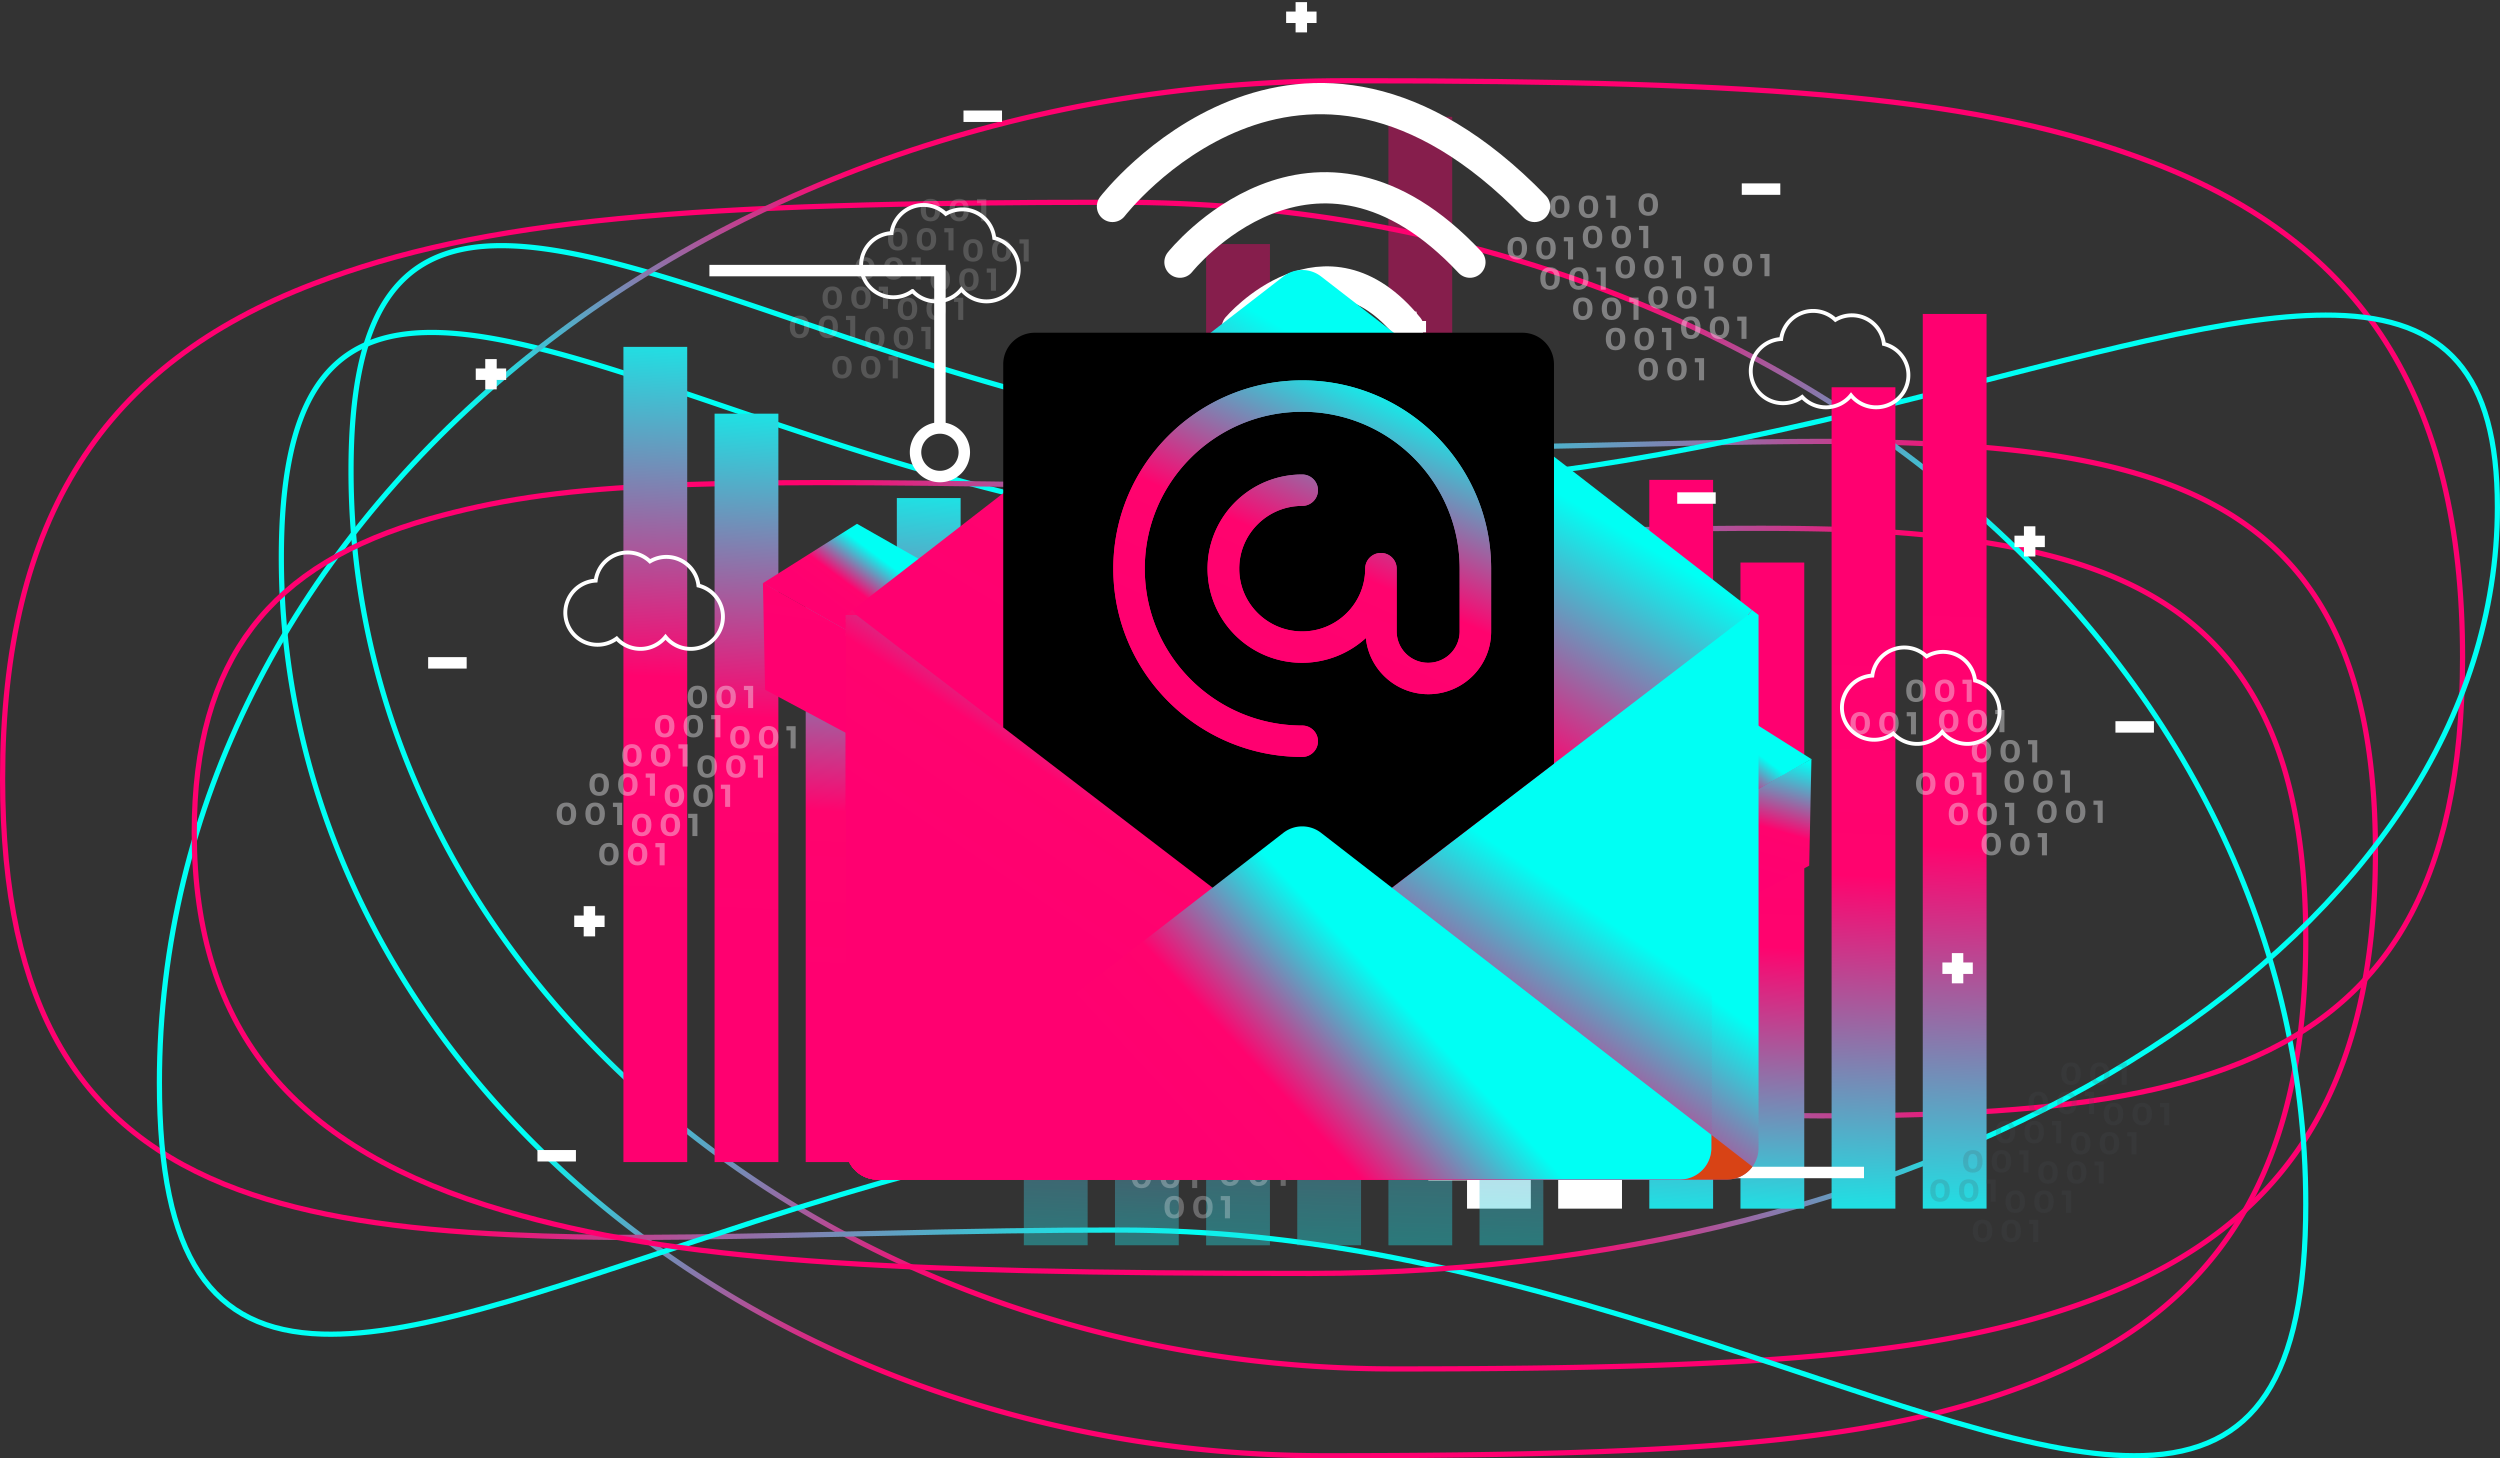 <svg xmlns="http://www.w3.org/2000/svg" width="240" height="140" viewBox="0 0 240 140">
    <rect x="0" y="0" width="240" height="140" fill="#333333" stroke="none"/>
    <defs>
        <linearGradient id="a" x1="25.931%" x2="60.373%" y1="56.566%" y2="32.762%">
            <stop offset="0%" stop-color="#FF0070"/>
            <stop offset="39.935%" stop-color="#FF036E"/>
            <stop offset="100%" stop-color="#00FFF4"/>
        </linearGradient>
        <linearGradient id="b" x1="25.931%" x2="60.373%" y1="56.314%" y2="33.421%">
            <stop offset="0%" stop-color="#FF0070"/>
            <stop offset="39.935%" stop-color="#FF036E"/>
            <stop offset="100%" stop-color="#00FFF4"/>
        </linearGradient>
        <linearGradient id="c" x1="25.931%" x2="60.373%" y1="53.7%" y2="40.285%">
            <stop offset="0%" stop-color="#FF0070"/>
            <stop offset="39.935%" stop-color="#FF036E"/>
            <stop offset="100%" stop-color="#00FFF4"/>
        </linearGradient>
        <linearGradient id="d" x1="49.853%" x2="50.064%" y1="71.238%" y2="-5.76%">
            <stop offset="0%" stop-color="#FF0070"/>
            <stop offset="39.935%" stop-color="#FF036E"/>
            <stop offset="100%" stop-color="#00FFF4"/>
        </linearGradient>
        <linearGradient id="e" x1="49.825%" x2="50.075%" y1="71.238%" y2="-5.76%">
            <stop offset="0%" stop-color="#FF0070"/>
            <stop offset="39.935%" stop-color="#FF036E"/>
            <stop offset="100%" stop-color="#00FFF4"/>
        </linearGradient>
        <linearGradient id="f" x1="49.717%" x2="50.122%" y1="71.238%" y2="-5.76%">
            <stop offset="0%" stop-color="#FF0070"/>
            <stop offset="39.935%" stop-color="#FF036E"/>
            <stop offset="100%" stop-color="#00FFF4"/>
        </linearGradient>
        <linearGradient id="g" x1="49.778%" x2="50.096%" y1="71.238%" y2="-5.76%">
            <stop offset="0%" stop-color="#FF0070"/>
            <stop offset="39.935%" stop-color="#FF036E"/>
            <stop offset="100%" stop-color="#00FFF4"/>
        </linearGradient>
        <linearGradient id="h" x1="49.878%" x2="50.053%" y1="71.238%" y2="-5.76%">
            <stop offset="0%" stop-color="#FF0070"/>
            <stop offset="39.935%" stop-color="#FF036E"/>
            <stop offset="100%" stop-color="#00FFF4"/>
        </linearGradient>
        <linearGradient id="i" x1="49.855%" x2="50.063%" y1="71.238%" y2="-5.76%">
            <stop offset="0%" stop-color="#FF0070"/>
            <stop offset="39.935%" stop-color="#FF036E"/>
            <stop offset="100%" stop-color="#00FFF4"/>
        </linearGradient>
        <linearGradient id="j" x1="49.765%" x2="50.101%" y1="71.238%" y2="-5.76%">
            <stop offset="0%" stop-color="#FF0070"/>
            <stop offset="39.935%" stop-color="#FF036E"/>
            <stop offset="100%" stop-color="#00FFF4"/>
        </linearGradient>
        <linearGradient id="k" x1="49.816%" x2="50.079%" y1="71.238%" y2="-5.76%">
            <stop offset="0%" stop-color="#FF0070"/>
            <stop offset="39.935%" stop-color="#FF036E"/>
            <stop offset="100%" stop-color="#00FFF4"/>
        </linearGradient>
        <linearGradient id="l" x1="49.876%" x2="50.053%" y1="71.238%" y2="-5.76%">
            <stop offset="0%" stop-color="#FF0070"/>
            <stop offset="39.935%" stop-color="#FF036E"/>
            <stop offset="100%" stop-color="#00FFF4"/>
        </linearGradient>
        <linearGradient id="m" x1="49.923%" x2="50.033%" y1="71.238%" y2="-5.76%">
            <stop offset="0%" stop-color="#FF0070"/>
            <stop offset="39.935%" stop-color="#FF036E"/>
            <stop offset="100%" stop-color="#00FFF4"/>
        </linearGradient>
        <linearGradient id="n" x1="49.876%" x2="50.054%" y1="71.238%" y2="-5.76%">
            <stop offset="0%" stop-color="#FF0070"/>
            <stop offset="39.935%" stop-color="#FF036E"/>
            <stop offset="100%" stop-color="#00FFF4"/>
        </linearGradient>
        <linearGradient id="o" x1="49.902%" x2="50.042%" y1="71.238%" y2="-5.76%">
            <stop offset="0%" stop-color="#FF0070"/>
            <stop offset="39.935%" stop-color="#FF036E"/>
            <stop offset="100%" stop-color="#00FFF4"/>
        </linearGradient>
        <linearGradient id="p" x1="49.8%" x2="50.086%" y1="71.238%" y2="-5.76%">
            <stop offset="0%" stop-color="#FF0070"/>
            <stop offset="39.935%" stop-color="#FF036E"/>
            <stop offset="100%" stop-color="#00FFF4"/>
        </linearGradient>
        <linearGradient id="q" x1="49.86%" x2="50.06%" y1="71.238%" y2="-5.76%">
            <stop offset="0%" stop-color="#FF0070"/>
            <stop offset="39.935%" stop-color="#FF036E"/>
            <stop offset="100%" stop-color="#00FFF4"/>
        </linearGradient>
        <linearGradient id="r" x1="25.931%" x2="60.373%" y1="57.656%" y2="29.9%">
            <stop offset="0%" stop-color="#FF0070"/>
            <stop offset="39.935%" stop-color="#FF036E"/>
            <stop offset="100%" stop-color="#00FFF4"/>
        </linearGradient>
        <linearGradient id="s" x1="41.661%" x2="53.594%" y1="71.238%" y2="-5.76%">
            <stop offset="0%" stop-color="#FF0070"/>
            <stop offset="39.935%" stop-color="#FF036E"/>
            <stop offset="100%" stop-color="#00FFF4"/>
        </linearGradient>
        <linearGradient id="t" x1="39.674%" x2="54.451%" y1="71.238%" y2="-5.76%">
            <stop offset="0%" stop-color="#FF0070"/>
            <stop offset="39.935%" stop-color="#FF036E"/>
            <stop offset="100%" stop-color="#00FFF4"/>
        </linearGradient>
        <linearGradient id="u" x1="25.931%" x2="60.373%" y1="57.659%" y2="29.892%">
            <stop offset="0%" stop-color="#FF0070"/>
            <stop offset="39.935%" stop-color="#FF036E"/>
            <stop offset="100%" stop-color="#00FFF4"/>
        </linearGradient>
        <linearGradient id="v" x1="41.668%" x2="53.591%" y1="71.238%" y2="-5.76%">
            <stop offset="0%" stop-color="#FF0070"/>
            <stop offset="39.935%" stop-color="#FF036E"/>
            <stop offset="100%" stop-color="#00FFF4"/>
        </linearGradient>
        <linearGradient id="w" x1="39.679%" x2="54.448%" y1="71.238%" y2="-5.76%">
            <stop offset="0%" stop-color="#FF0070"/>
            <stop offset="39.935%" stop-color="#FF036E"/>
            <stop offset="100%" stop-color="#00FFF4"/>
        </linearGradient>
        <linearGradient id="x" x1="39.687%" x2="54.445%" y1="71.238%" y2="-5.76%">
            <stop offset="0%" stop-color="#FF0070"/>
            <stop offset="39.935%" stop-color="#FF036E"/>
            <stop offset="100%" stop-color="#00FFF4"/>
        </linearGradient>
        <linearGradient id="y" x1="25.931%" x2="60.373%" y1="58.27%" y2="28.286%">
            <stop offset="0%" stop-color="#FF0070"/>
            <stop offset="39.935%" stop-color="#FF036E"/>
            <stop offset="100%" stop-color="#00FFF4"/>
        </linearGradient>
        <linearGradient id="z" x1="25.931%" x2="60.373%" y1="59.198%" y2="25.852%">
            <stop offset="0%" stop-color="#FF0070"/>
            <stop offset="39.935%" stop-color="#FF036E"/>
            <stop offset="100%" stop-color="#00FFF4"/>
        </linearGradient>
        <linearGradient id="A" x1="25.931%" x2="60.373%" y1="61.936%" y2="18.663%">
            <stop offset="0%" stop-color="#FF0070"/>
            <stop offset="39.935%" stop-color="#FF036E"/>
            <stop offset="100%" stop-color="#00FFF4"/>
        </linearGradient>
        <linearGradient id="B" x1="25.931%" x2="60.373%" y1="53.587%" y2="40.583%">
            <stop offset="0%" stop-color="#FF0070"/>
            <stop offset="39.935%" stop-color="#FF036E"/>
            <stop offset="100%" stop-color="#00FFF4"/>
        </linearGradient>
        <linearGradient id="C" x1="25.931%" x2="60.373%" y1="71.09%" y2="-5.373%">
            <stop offset="0%" stop-color="#FF0070"/>
            <stop offset="39.935%" stop-color="#FF036E"/>
            <stop offset="100%" stop-color="#00FFF4"/>
        </linearGradient>
    </defs>
    <g fill="none" fill-rule="evenodd">
        <path stroke="url(#a)" stroke-width=".5" d="M121.15 139.75c55.348 0 100.203-38.605 100.203-86.207 0-15.043-4.366-21.327-13.705-21.616-4.044-.124-9.026.823-15.88 2.868-2.72.812-5.61 1.751-9.788 3.163-1.122.379-5.088 1.727-5.298 1.798a718.734 718.734 0 0 1-5.547 1.861c-19.821 6.547-34.426 9.725-49.986 9.725-6.24 0-11.592-.087-21.313-.31-22.776-.525-30.704-.466-39.981.75-11.932 1.562-20.07 5.1-25.372 11.528-4.986 6.046-7.473 14.747-7.473 26.82 0 22.558 8.602 35.732 26.23 42.608 14.319 5.584 31.618 7.012 67.91 7.012z" transform="matrix(-1 0 0 1 248.362 0)"/>
        <path stroke="url(#a)" stroke-width=".5" d="M127.84 131.417c55.348 0 100.203-38.606 100.203-86.207 0-15.043-4.366-21.328-13.705-21.616-4.044-.125-9.026.823-15.88 2.868-2.72.811-5.61 1.75-9.788 3.162l-5.298 1.799a718.735 718.735 0 0 1-5.547 1.86c-19.821 6.548-34.426 9.726-49.986 9.726-6.24 0-11.592-.088-21.313-.311-16.726-.385-22.522-.435-29.913-.095-9.647.444-17.033 1.63-22.99 3.862C40.138 51.52 33.7 62.252 33.7 81.795c0 22.56 8.603 35.733 26.232 42.61 14.318 5.584 31.617 7.012 67.908 7.012z" transform="matrix(-1 0 0 1 261.742 0)"/>
        <path stroke="url(#b)" stroke-width=".5" d="M107.353 139.75c62.969 0 114-43.073 114-96.183 0-16.792-4.976-23.816-15.62-24.138-4.604-.14-10.275.918-18.074 3.2-3.094.905-6.381 1.953-11.133 3.528-1.277.423-5.787 1.926-6.026 2.006-2.469.821-4.4 1.457-6.308 2.075-22.54 7.302-39.147 10.846-56.839 10.846-7.098 0-13.184-.098-24.24-.347-19.024-.43-25.616-.486-34.024-.106-10.975.495-19.379 1.818-26.158 4.31C7.578 50.585.25 62.565.25 84.375c0 25.172 9.791 39.876 29.854 47.55 16.29 6.232 35.968 7.825 77.25 7.825z" transform="matrix(1 0 0 -1 0 159.167)"/>
        <path stroke="url(#b)" stroke-width=".5" d="M122.405 128.083c62.97 0 114-43.073 114-96.183 0-16.791-4.976-23.816-15.62-24.138-4.604-.14-10.274.918-18.074 3.2-3.094.905-6.381 1.953-11.133 3.528-1.276.423-5.786 1.927-6.026 2.006-2.469.821-4.399 1.457-6.308 2.075-22.54 7.302-39.147 10.846-56.839 10.846-7.097 0-13.184-.098-24.24-.347-19.023-.43-25.616-.485-34.024-.106-10.975.495-19.378 1.819-26.157 4.31C22.63 38.919 15.302 50.9 15.302 72.709c0 25.173 9.791 39.877 29.854 47.551 16.291 6.232 35.969 7.824 77.25 7.824z" transform="rotate(180 125.854 67.917)"/>
        <path stroke="url(#c)" stroke-width=".5" d="M125.75 122.25c62.978 0 114-32.968 114-73.571 0-12.815-4.958-18.173-15.619-18.42-4.61-.107-10.286.703-18.09 2.452-3.095.693-6.383 1.495-11.135 2.7l-6.026 1.536c-2.469.629-4.399 1.116-6.308 1.589-22.535 5.588-39.137 8.3-56.822 8.3-7.097 0-13.183-.074-24.238-.265-36.007-.622-48.02-.207-60.202 3.22-15.352 4.32-22.663 13.47-22.663 30.127 0 19.229 9.774 30.466 29.835 36.34 16.299 4.772 35.98 5.992 77.268 5.992z"/>
        <g fill-rule="nonzero">
            <path fill="url(#d)" d="M.084.09h6.124v78.259H.084z" transform="translate(59.764 33.21)"/>
            <path fill="url(#e)" d="M8.836 6.502h6.124v71.847H8.836z" transform="translate(59.764 33.21)"/>
            <path fill="url(#f)" d="M17.584 21.835h6.124v56.513h-6.124z" transform="translate(59.764 33.21)"/>
            <path fill="url(#g)" d="M26.332 14.603h6.124v63.746h-6.124z" transform="translate(59.764 33.21)"/>
            <path fill="#FFF" d="M94.848 67.05h6.124v44.51h-6.124z"/>
        </g>
        <g fill-rule="nonzero">
            <path fill="url(#h)" d="M43.842.102h6.124V85.99h-6.124z" transform="rotate(-180 117.276 58.065)"/>
            <path fill="url(#i)" d="M35.09 7.139h6.124v78.849H35.09z" transform="rotate(-180 108.524 61.583)"/>
            <path fill="url(#j)" d="M26.343 23.964h6.124V85.99h-6.124z" transform="rotate(-180 99.776 69.997)"/>
            <path fill="url(#k)" d="M17.591 16.028h6.124v69.964h-6.124z" transform="rotate(-180 91.024 66.03)"/>
            <path fill="#FFF" d="M155.71 116.03h-6.124V67.179h6.124zM146.959 116.03h-6.124V57.654h6.124z"/>
        </g>
        <g fill-rule="nonzero" opacity=".41">
            <path fill="url(#l)" d="M43.803 23.099h6.124v85.277h-6.124z" transform="rotate(-180 95.981 71.323)"/>
            <path fill="url(#m)" d="M35.055.046h6.124v108.331h-6.124z" transform="rotate(-180 87.234 59.797)"/>
            <path fill="url(#n)" d="M26.303 23.162h6.124v85.214h-6.124z" transform="rotate(-180 78.482 71.354)"/>
            <path fill="url(#o)" d="M17.555 12.258h6.124v96.12h-6.124z" transform="rotate(-180 69.734 65.904)"/>
            <path fill="url(#p)" d="M8.803 41.262h6.124v67.115H8.803z" transform="rotate(-180 60.982 80.405)"/>
            <path fill="url(#q)" d="M.055 28.178h6.124v80.201H.055z" transform="rotate(-180 52.234 73.863)"/>
        </g>
        <g fill-rule="nonzero">
            <path fill="url(#r)" d="M35.011.016l9.943 5.651-8.88 5.743-10.098-5.695z" style="mix-blend-mode:normal" transform="translate(73.148 35.345)"/>
            <path fill="url(#s)" d="M36.074 11.41l-.223 9.721 9.103-5.302V5.667" style="mix-blend-mode:normal" transform="translate(73.148 35.345)"/>
            <path fill="url(#t)" d="M35.851 21.131l.223-9.721-10.098-5.695.215 10.252 9.66 5.164M9.966 36.032l.222-9.721L.091 20.616.3 30.868l9.665 5.164" style="mix-blend-mode:normal" transform="translate(73.148 35.345)"/>
        </g>
        <g fill-rule="nonzero">
            <path fill="url(#u)" d="M9.125.035l9.939 5.651-8.876 5.742L.091 5.734z" style="mix-blend-mode:normal" transform="translate(73.148 50.251)"/>
            <path fill="url(#v)" d="M19.064 5.686v10.161L9.966 21.15l.222-9.722" style="mix-blend-mode:normal" transform="translate(73.148 50.251)"/>
        </g>
        <path fill="url(#t)" fill-rule="nonzero" d="M33.69 50.692l.218-9.722-10.098-5.695.215 10.253 9.664 5.164" style="mix-blend-mode:normal" transform="translate(73.148 35.345)"/>
        <g fill-rule="nonzero">
            <path fill="url(#r)" d="M9.053.03l9.94 5.652-8.88 5.742L.015 5.726z" style="mix-blend-mode:normal" transform="translate(96.944 64.915)"/>
            <path fill="url(#v)" d="M18.992 5.682v10.161l-9.098 5.303.219-9.722" style="mix-blend-mode:normal" transform="translate(96.944 64.915)"/>
        </g>
        <path stroke="#F3F3F5" stroke-linecap="round" stroke-linejoin="round" stroke-width="2.097" d="M87.9 64.216l10.623 5.861M104.062 48.744L90.6 55.985"/>
        <g stroke="#FFF" stroke-linecap="round" stroke-width="3">
            <path d="M106.797 19.818s17.915-23.291 40.52 0M113.276 25.168s12.781-16.066 27.837 0M118.787 31.442s8.405-9.84 16.4 0"/>
        </g>
        <path stroke="#FFF" stroke-width=".373" d="M69.297 58.406a3.09 3.09 0 0 0-2.246-2.191 3.093 3.093 0 0 0-4.655-2.319 3.09 3.09 0 0 0-2.138-.856 3.09 3.09 0 0 0-3.07 2.7 3.087 3.087 0 0 0-2.919 3.075 3.089 3.089 0 0 0 3.098 3.083c.69 0 1.322-.226 1.836-.603a3.095 3.095 0 0 0 4.687-.155 3.104 3.104 0 0 0 3.22 1.047 3.083 3.083 0 0 0 2.187-3.78zM183.1 35.214a3.09 3.09 0 0 0-2.245-2.191 3.093 3.093 0 0 0-4.655-2.319 3.09 3.09 0 0 0-2.138-.856 3.09 3.09 0 0 0-3.07 2.7 3.087 3.087 0 0 0-2.919 3.075 3.089 3.089 0 0 0 3.098 3.083c.69 0 1.322-.226 1.836-.602a3.096 3.096 0 0 0 4.69-.155 3.104 3.104 0 0 0 3.222 1.046 3.084 3.084 0 0 0 2.182-3.78zM97.695 25.045a3.09 3.09 0 0 0-2.246-2.191 3.093 3.093 0 0 0-4.654-2.319 3.09 3.09 0 0 0-2.139-.856 3.09 3.09 0 0 0-3.07 2.7 3.087 3.087 0 0 0-2.918 3.074 3.089 3.089 0 0 0 3.098 3.084c.688 0 1.322-.226 1.835-.603a3.096 3.096 0 0 0 4.69-.154 3.104 3.104 0 0 0 3.222 1.046 3.084 3.084 0 0 0 2.182-3.78zM191.853 67.525a3.09 3.09 0 0 0-2.246-2.191 3.093 3.093 0 0 0-4.655-2.319 3.09 3.09 0 0 0-2.138-.856 3.09 3.09 0 0 0-3.07 2.7 3.087 3.087 0 0 0-2.918 3.075 3.089 3.089 0 0 0 3.097 3.083c.69 0 1.322-.226 1.836-.603a3.096 3.096 0 0 0 4.69-.154 3.104 3.104 0 0 0 3.222 1.046 3.087 3.087 0 0 0 2.182-3.78z"/>
        <g stroke="#FFF" stroke-width="1.099">
            <path d="M47.134 34.473v2.905M48.591 35.924h-2.919"/>
        </g>
        <g stroke="#FFF" stroke-width="1.099">
            <path d="M135.442 29.916v2.905M136.9 31.366h-2.919"/>
        </g>
        <g stroke="#FFF" stroke-width="1.099">
            <path d="M124.926.205V3.11M126.388 1.659h-2.919"/>
        </g>
        <g stroke="#FFF" stroke-width="1.099">
            <path d="M56.583 86.992v2.901M58.04 88.442h-2.915"/>
        </g>
        <g stroke="#FFF" stroke-width="1.099">
            <path d="M194.847 50.524v2.9M196.304 51.974h-2.915"/>
        </g>
        <g stroke="#FFF" stroke-width="1.099">
            <path d="M119.4 90.044v2.905M120.857 91.498h-2.918"/>
        </g>
        <g stroke="#FFF" stroke-width="1.099">
            <path d="M187.927 91.498V94.4M189.388 92.948h-2.918"/>
        </g>
        <g fill="#F3F3F5" fill-rule="nonzero" opacity=".18">
            <path d="M77.69 31.378c0 .698-.334 1.086-.935 1.086-.606 0-.936-.388-.936-1.086 0-.693.33-1.078.936-1.078.601 0 .935.385.935 1.078zm-1.377 0c0 .504.14.718.442.718.298 0 .438-.214.438-.718 0-.5-.14-.71-.438-.71-.303 0-.442.21-.442.71zM80.442 31.378c0 .698-.335 1.086-.936 1.086-.605 0-.936-.388-.936-1.086 0-.693.33-1.078.936-1.078.601 0 .936.385.936 1.078zm-1.374 0c0 .504.14.718.442.718.299 0 .438-.214.438-.718 0-.5-.14-.71-.438-.71-.306 0-.442.21-.442.71zM81.62 32.452v-1.728h-.406v-.404h.888v2.136h-.482zM80.832 28.576c0 .698-.334 1.086-.936 1.086-.605 0-.935-.388-.935-1.086 0-.693.33-1.078.935-1.078.602-.004.936.38.936 1.078zm-1.374 0c0 .504.14.718.442.718.299 0 .438-.214.438-.718 0-.499-.139-.71-.438-.71-.306-.003-.442.207-.442.71zM83.588 28.576c0 .698-.335 1.086-.936 1.086-.605 0-.936-.388-.936-1.086 0-.693.33-1.078.936-1.078.601-.004.936.38.936 1.078zm-1.378 0c0 .504.14.718.442.718.298 0 .438-.214.438-.718 0-.499-.14-.71-.438-.71-.303-.003-.442.207-.442.71zM84.766 29.646v-1.728h-.406v-.404h.888v2.136h-.482zM83.978 25.77c0 .698-.335 1.086-.936 1.086-.605 0-.936-.388-.936-1.086 0-.693.33-1.077.936-1.077.601 0 .936.384.936 1.077zm-1.378 0c0 .504.14.718.442.718.299 0 .438-.214.438-.718 0-.499-.14-.709-.438-.709-.303 0-.442.21-.442.71zM86.73 25.77c0 .698-.335 1.086-.937 1.086-.605 0-.935-.388-.935-1.086 0-.693.33-1.077.935-1.077.602 0 .936.384.936 1.077zm-1.375 0c0 .504.14.718.442.718.299 0 .438-.214.438-.718 0-.499-.139-.709-.438-.709-.306 0-.442.21-.442.71zM87.908 26.84v-1.727h-.402v-.405h.888v2.136h-.486zM87.12 22.965c0 .697-.335 1.085-.936 1.085-.606 0-.936-.388-.936-1.085 0-.694.33-1.078.936-1.078.6 0 .935.384.935 1.078zm-1.374 0c0 .503.139.717.442.717.298 0 .438-.214.438-.717 0-.5-.14-.71-.438-.71-.307 0-.442.21-.442.71zM89.875 22.965c0 .697-.335 1.085-.936 1.085-.605 0-.936-.388-.936-1.085 0-.694.33-1.078.936-1.078.601 0 .936.384.936 1.078zm-1.378 0c0 .503.14.717.442.717.299 0 .438-.214.438-.717 0-.5-.14-.71-.438-.71-.303 0-.442.21-.442.71zM91.053 24.035v-1.728h-.402v-.404h.888v2.136h-.486z"/>
            <g>
                <path d="M90.265 20.163c0 .697-.334 1.086-.936 1.086-.605 0-.935-.389-.935-1.086 0-.694.33-1.078.935-1.078.602-.004.936.38.936 1.078zm-1.378 0c0 .503.14.717.442.717.299 0 .438-.214.438-.717 0-.5-.14-.71-.438-.71-.302-.004-.442.206-.442.71zM93.016 20.163c0 .697-.334 1.086-.935 1.086-.606 0-.936-.389-.936-1.086 0-.694.33-1.078.936-1.078.601-.004.935.38.935 1.078zm-1.373 0c0 .503.14.717.442.717.298 0 .438-.214.438-.717 0-.5-.14-.71-.438-.71-.307-.004-.442.206-.442.71zM94.195 21.233v-1.728h-.402v-.408h.888v2.136z"/>
            </g>
            <g>
                <path d="M81.768 35.25c0 .698-.335 1.086-.936 1.086-.605 0-.936-.388-.936-1.086 0-.693.33-1.078.936-1.078.601 0 .936.385.936 1.078zm-1.374 0c0 .503.14.717.442.717.299 0 .438-.214.438-.717 0-.5-.14-.71-.438-.71-.307 0-.442.21-.442.71zM84.523 35.25c0 .698-.334 1.086-.935 1.086-.606 0-.936-.388-.936-1.086 0-.693.33-1.078.936-1.078.6 0 .935.385.935 1.078zm-1.377 0c0 .503.139.717.442.717.298 0 .438-.214.438-.717 0-.5-.14-.71-.438-.71-.303 0-.442.21-.442.71zM85.702 36.324v-1.728H85.3v-.404h.888v2.136h-.486z"/>
            </g>
            <g>
                <path d="M84.913 32.448c0 .698-.334 1.086-.935 1.086-.606 0-.936-.388-.936-1.086 0-.693.33-1.078.936-1.078.601-.004.935.38.935 1.078zm-1.377 0c0 .504.14.718.442.718.298 0 .438-.214.438-.718 0-.5-.14-.71-.438-.71-.303-.003-.442.21-.442.71zM87.665 32.448c0 .698-.335 1.086-.936 1.086-.605 0-.936-.388-.936-1.086 0-.693.33-1.078.936-1.078.601-.004.936.38.936 1.078zm-1.374 0c0 .504.14.718.442.718.299 0 .438-.214.438-.718 0-.5-.14-.71-.438-.71-.306-.003-.442.21-.442.71zM88.843 33.518V31.79h-.402v-.408h.888v2.136z"/>
            </g>
            <g>
                <path d="M88.055 29.642c0 .698-.334 1.086-.936 1.086-.605 0-.935-.388-.935-1.086 0-.693.33-1.078.935-1.078.606 0 .936.385.936 1.078zm-1.374 0c0 .504.14.718.442.718.299 0 .438-.214.438-.718 0-.499-.139-.709-.438-.709-.306 0-.442.21-.442.71zM90.81 29.642c0 .698-.334 1.086-.935 1.086-.605 0-.936-.388-.936-1.086 0-.693.33-1.078.936-1.078.601 0 .936.385.936 1.078zm-1.377 0c0 .504.14.718.442.718.298 0 .438-.214.438-.718 0-.499-.14-.709-.438-.709-.303 0-.442.21-.442.71zM91.99 30.712v-1.727h-.403v-.405h.888v2.136h-.486z"/>
            </g>
            <g>
                <path d="M91.2 26.837c0 .697-.334 1.085-.935 1.085-.605 0-.936-.388-.936-1.085 0-.694.33-1.078.936-1.078.601 0 .936.384.936 1.078zm-1.377 0c0 .503.14.717.442.717.299 0 .438-.214.438-.717 0-.5-.14-.71-.438-.71-.303 0-.442.21-.442.71zM93.952 26.837c0 .697-.334 1.085-.936 1.085-.605 0-.935-.388-.935-1.085 0-.694.33-1.078.935-1.078.602 0 .936.384.936 1.078zm-1.374 0c0 .503.14.717.442.717.299 0 .438-.214.438-.717 0-.5-.139-.71-.438-.71-.306 0-.442.21-.442.71zM95.13 27.907v-1.728h-.405v-.405h.888v2.137h-.482z"/>
            </g>
            <g>
                <path d="M94.342 24.035c0 .697-.334 1.086-.935 1.086-.606 0-.936-.389-.936-1.086 0-.694.33-1.078.936-1.078.605-.004.935.38.935 1.078zm-1.373 0c0 .503.139.717.442.717.298 0 .438-.214.438-.717 0-.5-.14-.71-.438-.71-.303-.004-.442.206-.442.71zM97.098 24.035c0 .697-.335 1.086-.936 1.086-.605 0-.936-.389-.936-1.086 0-.694.33-1.078.936-1.078.601-.004.936.38.936 1.078zm-1.378 0c0 .503.14.717.442.717.299 0 .438-.214.438-.717 0-.5-.14-.71-.438-.71-.303-.004-.442.206-.442.71zM98.276 25.105v-1.728h-.406v-.404h.888v2.136h-.482z"/>
            </g>
        </g>
        <g fill="#494D54" fill-rule="nonzero" opacity=".18">
            <path d="M187.178 114.29c0 .697-.334 1.085-.935 1.085-.606 0-.936-.388-.936-1.086 0-.693.33-1.078.936-1.078.6 0 .935.385.935 1.078zm-1.373 0c0 .502.139.716.442.716.298 0 .438-.214.438-.717 0-.5-.14-.71-.438-.71-.307 0-.442.21-.442.71zM189.934 114.29c0 .697-.335 1.085-.936 1.085-.605 0-.936-.388-.936-1.086 0-.693.33-1.078.936-1.078.601 0 .936.385.936 1.078zm-1.378 0c0 .502.14.716.442.716.299 0 .438-.214.438-.717 0-.5-.14-.71-.438-.71-.303 0-.442.21-.442.71zM191.108 115.363v-1.728h-.406v-.404h.888v2.136h-.482zM190.324 111.487c0 .698-.334 1.086-.936 1.086-.605 0-.935-.388-.935-1.086 0-.693.33-1.078.935-1.078.602-.004.936.38.936 1.078zm-1.378 0c0 .504.14.718.442.718.299 0 .438-.214.438-.718 0-.5-.14-.71-.438-.71-.302-.003-.442.21-.442.71zM193.075 111.487c0 .698-.334 1.086-.935 1.086-.606 0-.936-.388-.936-1.086 0-.693.33-1.078.936-1.078.601-.004.935.38.935 1.078zm-1.377 0c0 .504.14.718.442.718.298 0 .438-.214.438-.718 0-.5-.14-.71-.438-.71-.303-.003-.442.21-.442.71zM194.254 112.557v-1.728h-.406v-.404h.888v2.136h-.482zM193.466 108.681c0 .698-.335 1.086-.936 1.086-.605 0-.936-.388-.936-1.086 0-.693.33-1.078.936-1.078.601 0 .936.385.936 1.078zm-1.374 0c0 .504.14.718.442.718.299 0 .438-.214.438-.718 0-.499-.14-.709-.438-.709-.307 0-.442.21-.442.71zM196.221 108.681c0 .698-.334 1.086-.936 1.086-.605 0-.935-.388-.935-1.086 0-.693.33-1.078.935-1.078.602 0 .936.385.936 1.078zm-1.378 0c0 .504.14.718.442.718.299 0 .438-.214.438-.718 0-.499-.139-.709-.438-.709-.302 0-.442.21-.442.71zM197.396 109.751v-1.727h-.406v-.405h.887v2.136h-.481zM196.611 105.876c0 .697-.334 1.085-.935 1.085-.606 0-.936-.388-.936-1.085 0-.694.33-1.078.936-1.078.6 0 .935.384.935 1.078zm-1.377 0c0 .503.139.717.442.717.298 0 .438-.214.438-.717 0-.5-.14-.71-.438-.71-.303 0-.442.21-.442.71zM199.363 105.876c0 .697-.335 1.085-.936 1.085-.605 0-.936-.388-.936-1.085 0-.694.33-1.078.936-1.078.601 0 .936.384.936 1.078zm-1.374 0c0 .503.14.717.442.717.299 0 .438-.214.438-.717 0-.5-.14-.71-.438-.71-.307 0-.442.21-.442.71zM200.541 106.946v-1.728h-.402v-.405h.888v2.137h-.486z"/>
            <g>
                <path d="M199.753 103.074c0 .697-.335 1.086-.936 1.086-.605 0-.936-.389-.936-1.086 0-.694.331-1.078.936-1.078.601-.004.936.38.936 1.078zm-1.374 0c0 .503.14.717.442.717.299 0 .438-.214.438-.717 0-.5-.14-.71-.438-.71-.306-.004-.442.206-.442.71zM202.508 103.074c0 .697-.334 1.086-.935 1.086-.606 0-.936-.389-.936-1.086 0-.694.33-1.078.936-1.078.6-.004.935.38.935 1.078zm-1.377 0c0 .503.139.717.442.717.298 0 .438-.214.438-.717 0-.5-.14-.71-.438-.71-.303-.004-.442.206-.442.71zM203.687 104.144v-1.728h-.406v-.408h.888v2.136z"/>
            </g>
            <g>
                <path d="M191.26 118.165c0 .698-.335 1.086-.936 1.086-.605 0-.936-.388-.936-1.086 0-.694.33-1.078.936-1.078.601-.004.936.38.936 1.078zm-1.378 0c0 .503.14.717.442.717.299 0 .438-.214.438-.717 0-.5-.14-.71-.438-.71-.303-.003-.442.207-.442.71zM194.011 118.165c0 .698-.334 1.086-.936 1.086-.605 0-.935-.388-.935-1.086 0-.694.33-1.078.935-1.078.602-.004.936.38.936 1.078zm-1.374 0c0 .503.14.717.442.717.299 0 .438-.214.438-.717 0-.5-.139-.71-.438-.71-.306-.003-.442.207-.442.71zM195.19 119.235v-1.728h-.402v-.404h.888v2.136h-.486z"/>
            </g>
            <g>
                <path d="M194.401 115.36c0 .697-.334 1.085-.935 1.085-.606 0-.936-.388-.936-1.086 0-.693.33-1.078.936-1.078.6-.004.935.38.935 1.078zm-1.373 0c0 .502.139.716.442.716.298 0 .438-.214.438-.717 0-.5-.14-.71-.438-.71-.307-.003-.442.21-.442.71zM197.157 115.36c0 .697-.335 1.085-.936 1.085-.605 0-.936-.388-.936-1.086 0-.693.33-1.078.936-1.078.601-.004.936.38.936 1.078zm-1.378 0c0 .502.14.716.442.716.299 0 .438-.214.438-.717 0-.5-.14-.71-.438-.71-.303-.003-.442.21-.442.71zM198.335 116.43V114.7h-.402v-.408h.888v2.136z"/>
            </g>
            <g>
                <path d="M197.547 112.553c0 .698-.334 1.086-.936 1.086-.605 0-.935-.388-.935-1.086 0-.693.33-1.078.935-1.078.602 0 .936.385.936 1.078zm-1.378 0c0 .504.14.718.442.718.299 0 .438-.214.438-.718 0-.5-.14-.71-.438-.71-.302 0-.442.21-.442.71zM200.298 112.553c0 .698-.334 1.086-.935 1.086-.606 0-.936-.388-.936-1.086 0-.693.33-1.078.936-1.078.601 0 .935.385.935 1.078zm-1.373 0c0 .504.14.718.442.718.298 0 .438-.214.438-.718 0-.5-.14-.71-.438-.71-.307 0-.442.21-.442.71zM201.477 113.623v-1.728h-.406v-.404h.888v2.136h-.482z"/>
            </g>
            <g>
                <path d="M200.689 109.747c0 .698-.335 1.086-.936 1.086-.605 0-.936-.388-.936-1.086 0-.693.33-1.078.936-1.078.601 0 .936.385.936 1.078zm-1.374 0c0 .504.14.718.442.718.299 0 .438-.214.438-.718 0-.499-.14-.709-.438-.709-.307 0-.442.21-.442.71zM203.444 109.747c0 .698-.334 1.086-.936 1.086-.605 0-.935-.388-.935-1.086 0-.693.33-1.078.935-1.078.602 0 .936.385.936 1.078zm-1.378 0c0 .504.14.718.442.718.299 0 .438-.214.438-.718 0-.499-.139-.709-.438-.709-.302 0-.442.21-.442.71zM204.623 110.817v-1.727h-.402v-.405h.887v2.136h-.485z"/>
            </g>
            <g>
                <path d="M203.834 106.946c0 .697-.334 1.085-.935 1.085-.606 0-.936-.388-.936-1.085 0-.694.33-1.078.936-1.078.6-.004.935.38.935 1.078zm-1.377 0c0 .503.139.717.442.717.298 0 .438-.214.438-.717 0-.5-.14-.71-.438-.71-.303-.004-.442.206-.442.71zM206.586 106.946c0 .697-.335 1.085-.936 1.085-.605 0-.936-.388-.936-1.085 0-.694.33-1.078.936-1.078.601-.004.936.38.936 1.078zm-1.374 0c0 .503.14.717.442.717.299 0 .438-.214.438-.717 0-.5-.14-.71-.438-.71-.307-.004-.442.206-.442.71zM207.764 108.016v-1.728h-.406v-.405h.888v2.137h-.482z"/>
            </g>
        </g>
        <g fill="#494D54" fill-rule="nonzero" opacity=".18">
            <path d="M128.216 54.776c0 .698-.335 1.086-.936 1.086-.605 0-.936-.388-.936-1.086 0-.693.33-1.078.936-1.078.605-.004.936.38.936 1.078zm-1.374 0c0 .503.14.717.442.717.298 0 .438-.214.438-.717 0-.5-.14-.71-.438-.71-.303 0-.442.21-.442.71zM130.971 54.776c0 .698-.334 1.086-.936 1.086-.605 0-.935-.388-.935-1.086 0-.693.33-1.078.935-1.078.602-.004.936.38.936 1.078zm-1.378 0c0 .503.14.717.442.717.299 0 .438-.214.438-.717 0-.5-.14-.71-.438-.71-.302 0-.442.21-.442.71zM132.15 55.846v-1.728h-.407v-.404h.888v2.136h-.481zM131.361 51.97c0 .698-.334 1.086-.935 1.086-.606 0-.936-.388-.936-1.086 0-.693.33-1.078.936-1.078.6 0 .935.385.935 1.078zm-1.377 0c0 .504.139.718.442.718.298 0 .438-.214.438-.718 0-.499-.14-.71-.438-.71-.303 0-.442.211-.442.71zM134.113 51.97c0 .698-.335 1.086-.936 1.086-.605 0-.936-.388-.936-1.086 0-.693.33-1.078.936-1.078.605 0 .936.385.936 1.078zm-1.374 0c0 .504.14.718.442.718.299 0 .438-.214.438-.718 0-.499-.14-.71-.438-.71-.303 0-.442.211-.442.71zM135.291 53.04v-1.728h-.406v-.404h.888v2.136h-.482zM134.507 49.164c0 .698-.335 1.086-.936 1.086-.605 0-.936-.388-.936-1.086 0-.693.33-1.077.936-1.077.601 0 .936.384.936 1.077zm-1.378 0c0 .504.14.718.442.718.299 0 .438-.214.438-.718 0-.499-.14-.709-.438-.709-.302 0-.442.21-.442.71zM137.258 49.164c0 .698-.334 1.086-.935 1.086-.606 0-.936-.388-.936-1.086 0-.693.33-1.077.936-1.077.6 0 .935.384.935 1.077zm-1.377 0c0 .504.139.718.442.718.298 0 .438-.214.438-.718 0-.499-.14-.709-.438-.709-.303 0-.442.21-.442.71zM138.437 50.238v-1.727h-.402v-.405h.888v2.136h-.486zM137.649 46.363c0 .697-.335 1.085-.936 1.085-.605 0-.936-.388-.936-1.085 0-.694.33-1.078.936-1.078.601-.004.936.38.936 1.078zm-1.374 0c0 .503.14.717.442.717.298 0 .438-.214.438-.717 0-.5-.14-.71-.438-.71-.307-.004-.442.206-.442.71zM140.404 46.363c0 .697-.335 1.085-.936 1.085-.605 0-.936-.388-.936-1.085 0-.694.331-1.078.936-1.078.601-.004.936.38.936 1.078zm-1.378 0c0 .503.14.717.442.717.299 0 .438-.214.438-.717 0-.5-.14-.71-.438-.71-.302-.004-.442.206-.442.71zM141.579 47.433v-1.728h-.407V45.3h.888v2.137h-.481z"/>
            <g>
                <path d="M140.794 43.557c0 .697-.334 1.086-.936 1.086-.605 0-.935-.389-.935-1.086 0-.694.33-1.078.935-1.078.602 0 .936.384.936 1.078zm-1.378 0c0 .503.14.717.442.717.299 0 .438-.214.438-.717 0-.5-.139-.71-.438-.71-.302 0-.442.21-.442.71zM143.546 43.557c0 .697-.335 1.086-.936 1.086-.605 0-.936-.389-.936-1.086 0-.694.33-1.078.936-1.078.601 0 .936.384.936 1.078zm-1.378 0c0 .503.14.717.442.717.298 0 .438-.214.438-.717 0-.5-.14-.71-.438-.71-.303 0-.442.21-.442.71zM144.724 44.627v-1.728h-.406v-.404h.888v2.136h-.482z"/>
            </g>
            <g>
                <path d="M132.297 58.648c0 .698-.335 1.086-.936 1.086-.605 0-.935-.388-.935-1.086 0-.693.33-1.078.935-1.078.601-.004.936.38.936 1.078zm-1.374 0c0 .503.14.717.442.717.299 0 .438-.214.438-.717 0-.5-.14-.71-.438-.71-.306 0-.442.21-.442.71zM135.052 58.648c0 .698-.334 1.086-.935 1.086-.606 0-.936-.388-.936-1.086 0-.693.33-1.078.936-1.078.6-.004.935.38.935 1.078zm-1.377 0c0 .503.139.717.442.717.298 0 .438-.214.438-.717 0-.5-.14-.71-.438-.71-.303 0-.442.21-.442.71zM136.227 59.718V57.99h-.402v-.404h.888v2.136h-.486z"/>
            </g>
            <g>
                <path d="M135.443 55.842c0 .698-.335 1.086-.936 1.086-.605 0-.936-.388-.936-1.086 0-.693.33-1.078.936-1.078.601 0 .936.385.936 1.078zm-1.378 0c0 .504.14.718.442.718.298 0 .438-.214.438-.718 0-.5-.14-.71-.438-.71-.303 0-.442.21-.442.71zM138.194 55.842c0 .698-.334 1.086-.936 1.086-.605 0-.935-.388-.935-1.086 0-.693.33-1.078.935-1.078.602 0 .936.385.936 1.078zm-1.378 0c0 .504.14.718.442.718.299 0 .438-.214.438-.718 0-.5-.14-.71-.438-.71-.302 0-.442.21-.442.71zM139.373 56.912v-1.728h-.407v-.404h.888v2.136h-.481z"/>
            </g>
            <g>
                <path d="M138.584 53.036c0 .698-.334 1.086-.935 1.086-.606 0-.936-.388-.936-1.086 0-.693.33-1.078.936-1.078.6 0 .935.385.935 1.078zm-1.373 0c0 .504.139.718.441.718.3 0 .438-.214.438-.718 0-.499-.139-.709-.438-.709-.306 0-.441.21-.441.71zM141.34 53.036c0 .698-.335 1.086-.936 1.086-.605 0-.936-.388-.936-1.086 0-.693.33-1.078.936-1.078.601 0 .936.385.936 1.078zm-1.378 0c0 .504.14.718.442.718.299 0 .438-.214.438-.718 0-.499-.14-.709-.438-.709-.303 0-.442.21-.442.71zM142.514 54.11v-1.728h-.406v-.404h.888v2.136h-.482z"/>
            </g>
            <g>
                <path d="M141.73 50.234c0 .698-.335 1.086-.936 1.086-.605 0-.936-.388-.936-1.086 0-.693.33-1.077.936-1.077.601-.004.936.38.936 1.077zm-1.378 0c0 .504.14.718.442.718.299 0 .438-.214.438-.718 0-.499-.14-.709-.438-.709-.302-.004-.442.21-.442.71zM144.481 50.234c0 .698-.334 1.086-.935 1.086-.606 0-.936-.388-.936-1.086 0-.693.33-1.077.936-1.077.6-.004.935.38.935 1.077zm-1.373 0c0 .504.139.718.442.718.298 0 .438-.214.438-.718 0-.499-.14-.709-.438-.709-.307-.004-.442.21-.442.71zM145.66 51.305v-1.728h-.406v-.405h.888v2.136h-.482z"/>
            </g>
            <g>
                <path d="M144.872 47.429c0 .697-.335 1.086-.936 1.086-.605 0-.936-.389-.936-1.086 0-.694.33-1.078.936-1.078.601 0 .936.384.936 1.078zm-1.374 0c0 .503.14.717.442.717.298 0 .438-.214.438-.717 0-.5-.14-.71-.438-.71-.307 0-.442.21-.442.71zM147.627 47.429c0 .697-.335 1.086-.936 1.086-.605 0-.936-.389-.936-1.086 0-.694.331-1.078.936-1.078.601 0 .936.384.936 1.078zm-1.378 0c0 .503.14.717.442.717.299 0 .438-.214.438-.717 0-.5-.14-.71-.438-.71-.302 0-.442.21-.442.71zM148.806 48.499V46.77h-.407v-.404h.888v2.136h-.481z"/>
            </g>
        </g>
        <g fill="#F3F3F5" fill-rule="nonzero" opacity=".4">
            <path d="M159.17 19.632c0 .697-.334 1.086-.936 1.086-.605 0-.935-.389-.935-1.086 0-.694.33-1.078.935-1.078.606 0 .936.384.936 1.078zm-1.374 0c0 .503.14.717.442.717.3 0 .438-.214.438-.717 0-.5-.139-.71-.438-.71-.302 0-.442.21-.442.71zM165.461 25.438c0 .697-.334 1.085-.935 1.085-.606 0-.936-.388-.936-1.085 0-.694.33-1.078.936-1.078.601 0 .935.384.935 1.078zm-1.377 0c0 .503.14.717.442.717.298 0 .438-.214.438-.717 0-.5-.14-.71-.438-.71-.303 0-.442.21-.442.71zM168.213 25.438c0 .697-.335 1.085-.936 1.085-.605 0-.936-.388-.936-1.085 0-.694.33-1.078.936-1.078.601 0 .936.384.936 1.078zm-1.378 0c0 .503.14.717.442.717.299 0 .438-.214.438-.717 0-.5-.14-.71-.438-.71-.302 0-.442.21-.442.71zM169.391 26.508V24.78h-.406v-.405h.888v2.137h-.482zM150.677 19.846c0 .697-.334 1.086-.936 1.086-.605 0-.935-.389-.935-1.086 0-.694.33-1.078.935-1.078.602-.004.936.38.936 1.078zm-1.378 0c0 .503.14.717.442.717.299 0 .438-.214.438-.717 0-.5-.14-.71-.438-.71-.302-.004-.442.21-.442.71zM153.428 19.846c0 .697-.334 1.086-.935 1.086-.606 0-.936-.389-.936-1.086 0-.694.33-1.078.936-1.078.605-.004.935.38.935 1.078zm-1.373 0c0 .503.139.717.442.717.298 0 .438-.214.438-.717 0-.5-.14-.71-.438-.71-.307-.004-.442.21-.442.71zM154.607 20.916v-1.728h-.406v-.408h.888v2.136zM153.819 22.747c0 .697-.335 1.086-.936 1.086-.605 0-.936-.389-.936-1.086 0-.694.33-1.078.936-1.078.605 0 .936.384.936 1.078zm-1.374 0c0 .503.14.717.442.717.299 0 .438-.214.438-.717 0-.5-.14-.71-.438-.71-.303 0-.442.21-.442.71zM156.574 22.747c0 .697-.334 1.086-.936 1.086-.605 0-.935-.389-.935-1.086 0-.694.33-1.078.935-1.078.602 0 .936.384.936 1.078zm-1.378 0c0 .503.14.717.442.717.299 0 .438-.214.438-.717 0-.5-.14-.71-.438-.71-.302 0-.442.21-.442.71zM157.753 23.817v-1.728h-.406v-.404h.887v2.136h-.481zM156.964 25.652c0 .697-.334 1.085-.935 1.085-.606 0-.936-.388-.936-1.085 0-.694.33-1.078.936-1.078.6-.004.935.38.935 1.078zm-1.373 0c0 .503.139.717.442.717.298 0 .438-.214.438-.717 0-.5-.14-.71-.438-.71-.307-.004-.442.21-.442.71zM159.72 25.652c0 .697-.335 1.085-.936 1.085-.605 0-.936-.388-.936-1.085 0-.694.33-1.078.936-1.078.601-.004.936.38.936 1.078zm-1.378 0c0 .503.14.717.442.717.299 0 .438-.214.438-.717 0-.5-.14-.71-.438-.71-.303-.004-.442.21-.442.71zM160.894 26.722v-1.728h-.402v-.405h.888v2.137h-.486z"/>
            <g>
                <path d="M160.11 28.553c0 .697-.335 1.085-.936 1.085-.605 0-.936-.388-.936-1.085 0-.694.33-1.078.936-1.078.601 0 .936.384.936 1.078zm-1.378 0c0 .503.14.717.442.717.299 0 .438-.214.438-.717 0-.5-.14-.71-.438-.71-.302 0-.442.21-.442.71zM162.861 28.553c0 .697-.334 1.085-.935 1.085-.606 0-.936-.388-.936-1.085 0-.694.33-1.078.936-1.078.6 0 .935.384.935 1.078zm-1.377 0c0 .503.139.717.442.717.298 0 .438-.214.438-.717 0-.5-.14-.71-.438-.71-.303 0-.442.21-.442.71zM164.04 29.623v-1.728h-.406v-.405h.888v2.137h-.482z"/>
            </g>
            <g>
                <path d="M163.252 31.457c0 .698-.335 1.086-.936 1.086-.605 0-.936-.388-.936-1.086 0-.693.33-1.077.936-1.077.601-.004.936.38.936 1.077zm-1.374 0c0 .504.14.718.442.718.298 0 .438-.214.438-.718 0-.499-.14-.709-.438-.709-.307-.004-.442.206-.442.71zM166.007 31.457c0 .698-.335 1.086-.936 1.086-.605 0-.936-.388-.936-1.086 0-.693.331-1.077.936-1.077.601-.004.936.38.936 1.077zm-1.378 0c0 .504.14.718.442.718.299 0 .438-.214.438-.718 0-.499-.14-.709-.438-.709-.302-.004-.442.206-.442.71zM167.182 32.527V30.8h-.407v-.405h.888v2.136h-.481z"/>
            </g>
            <g>
                <path d="M146.596 23.829c0 .697-.335 1.085-.936 1.085-.605 0-.936-.388-.936-1.085 0-.694.33-1.078.936-1.078.601 0 .936.384.936 1.078zm-1.374 0c0 .503.14.717.442.717.299 0 .438-.214.438-.717 0-.5-.14-.71-.438-.71-.307 0-.442.21-.442.71zM149.351 23.829c0 .697-.334 1.085-.936 1.085-.605 0-.935-.388-.935-1.085 0-.694.33-1.078.935-1.078.602 0 .936.384.936 1.078zm-1.378 0c0 .503.14.717.442.717.299 0 .438-.214.438-.717 0-.5-.14-.71-.438-.71-.302 0-.442.21-.442.71zM150.53 24.899V23.17h-.403v-.405h.888v2.137h-.485z"/>
            </g>
            <g>
                <path d="M149.741 26.733c0 .698-.334 1.086-.935 1.086-.606 0-.936-.388-.936-1.086 0-.693.33-1.077.936-1.077.6-.004.935.38.935 1.077zm-1.377 0c0 .504.139.718.442.718.298 0 .438-.214.438-.718 0-.499-.14-.709-.438-.709-.303 0-.442.21-.442.71zM152.493 26.733c0 .698-.335 1.086-.936 1.086-.605 0-.936-.388-.936-1.086 0-.693.33-1.077.936-1.077.601-.004.936.38.936 1.077zm-1.374 0c0 .504.14.718.442.718.299 0 .438-.214.438-.718 0-.499-.14-.709-.438-.709-.307 0-.442.21-.442.71zM153.671 27.804v-1.728h-.406v-.405h.888v2.136h-.482z"/>
            </g>
            <g>
                <path d="M152.883 29.634c0 .698-.335 1.086-.936 1.086-.605 0-.936-.388-.936-1.086 0-.693.33-1.077.936-1.077.605 0 .936.384.936 1.077zm-1.374 0c0 .504.14.718.442.718.299 0 .438-.214.438-.718 0-.499-.14-.709-.438-.709-.302 0-.442.21-.442.71zM155.638 29.634c0 .698-.334 1.086-.935 1.086-.606 0-.936-.388-.936-1.086 0-.693.33-1.077.936-1.077.6 0 .935.384.935 1.077zm-1.377 0c0 .504.139.718.442.718.298 0 .438-.214.438-.718 0-.499-.14-.709-.438-.709-.303 0-.442.21-.442.71zM156.817 30.704v-1.727h-.406v-.405h.888v2.136h-.482z"/>
            </g>
            <g>
                <path d="M156.029 32.54c0 .697-.335 1.085-.936 1.085-.605 0-.936-.388-.936-1.086 0-.693.33-1.078.936-1.078.601-.004.936.38.936 1.078zm-1.378 0c0 .503.14.717.442.717.298 0 .438-.214.438-.718 0-.499-.14-.709-.438-.709-.303 0-.442.21-.442.71zM158.78 32.54c0 .697-.335 1.085-.936 1.085-.605 0-.935-.388-.935-1.086 0-.693.33-1.078.935-1.078.605-.004.936.38.936 1.078zm-1.374 0c0 .503.14.717.442.717.299 0 .438-.214.438-.718 0-.499-.14-.709-.438-.709-.306 0-.442.21-.442.71zM159.959 33.61v-1.728h-.407v-.405h.888v2.136h-.481z"/>
            </g>
            <g>
                <path d="M159.17 35.44c0 .698-.334 1.086-.936 1.086-.605 0-.935-.388-.935-1.086 0-.693.33-1.078.935-1.078.606 0 .936.385.936 1.078zm-1.374 0c0 .504.14.718.442.718.3 0 .438-.214.438-.718 0-.499-.139-.709-.438-.709-.302 0-.442.21-.442.71zM161.926 35.44c0 .698-.335 1.086-.936 1.086-.605 0-.936-.388-.936-1.086 0-.693.33-1.078.936-1.078.601 0 .936.385.936 1.078zm-1.378 0c0 .504.14.718.442.718.298 0 .438-.214.438-.718 0-.499-.14-.709-.438-.709-.303 0-.442.21-.442.71zM163.104 36.51v-1.728h-.402v-.404h.888v2.136h-.486z"/>
            </g>
        </g>
        <g fill="#F3F3F5" fill-rule="nonzero" opacity=".71">
            <g opacity=".4">
                <path d="M106.44 101.156c0 .697-.335 1.086-.937 1.086-.605 0-.935-.389-.935-1.086 0-.694.33-1.078.935-1.078.602 0 .936.384.936 1.078zm-1.379 0c0 .503.14.717.442.717.299 0 .438-.214.438-.717 0-.5-.139-.71-.438-.71-.302 0-.442.21-.442.71zM109.19 101.156c0 .697-.334 1.086-.935 1.086-.605 0-.936-.389-.936-1.086 0-.694.33-1.078.936-1.078.601 0 .936.384.936 1.078zm-1.377 0c0 .503.14.717.442.717.298 0 .438-.214.438-.717 0-.5-.14-.71-.438-.71-.303 0-.442.21-.442.71zM110.37 102.226v-1.728h-.407v-.404h.888v2.136h-.482z"/>
            </g>
            <g opacity=".4">
                <path d="M109.58 104.06c0 .698-.334 1.087-.935 1.087-.605 0-.936-.389-.936-1.086 0-.694.33-1.078.936-1.078.601-.004.936.38.936 1.078zm-1.373 0c0 .504.14.718.442.718.299 0 .438-.214.438-.717 0-.5-.14-.71-.438-.71-.307-.003-.442.207-.442.71zM112.336 104.06c0 .698-.334 1.087-.936 1.087-.605 0-.935-.389-.935-1.086 0-.694.33-1.078.935-1.078.602-.004.936.38.936 1.078zm-1.378 0c0 .504.14.718.442.718.3 0 .438-.214.438-.717 0-.5-.139-.71-.438-.71-.302-.003-.442.207-.442.71zM113.51 105.131v-1.728h-.405V103h.888v2.136h-.482z"/>
            </g>
            <g opacity=".4">
                <path d="M112.726 106.962c0 .697-.334 1.086-.935 1.086-.606 0-.936-.389-.936-1.086 0-.694.33-1.078.936-1.078.6 0 .935.384.935 1.078zm-1.377 0c0 .503.139.717.442.717.298 0 .438-.214.438-.717 0-.5-.14-.71-.438-.71-.303 0-.442.21-.442.71zM115.478 106.962c0 .697-.335 1.086-.936 1.086-.605 0-.936-.389-.936-1.086 0-.694.33-1.078.936-1.078.601 0 .936.384.936 1.078zm-1.378 0c0 .503.14.717.442.717.299 0 .438-.214.438-.717 0-.5-.14-.71-.438-.71-.303 0-.442.21-.442.71zM116.656 108.032v-1.728h-.402v-.404h.888v2.136h-.486z"/>
            </g>
            <g opacity=".4">
                <path d="M115.868 109.867c0 .697-.334 1.086-.936 1.086-.605 0-.935-.389-.935-1.086 0-.694.33-1.078.935-1.078.602-.004.936.38.936 1.078zm-1.374 0c0 .503.14.717.442.717.299 0 .438-.214.438-.717 0-.5-.14-.71-.438-.71-.306-.004-.442.207-.442.71zM118.623 109.867c0 .697-.334 1.086-.935 1.086-.606 0-.936-.389-.936-1.086 0-.694.33-1.078.936-1.078.601-.004.935.38.935 1.078zm-1.377 0c0 .503.14.717.442.717.298 0 .438-.214.438-.717 0-.5-.14-.71-.438-.71-.303-.004-.442.207-.442.71zM119.798 110.937v-1.728h-.402v-.404h.888v2.136h-.486z"/>
            </g>
            <g opacity=".4">
                <path d="M119.014 112.768c0 .697-.335 1.086-.936 1.086-.605 0-.936-.389-.936-1.086 0-.694.33-1.078.936-1.078.601 0 .936.384.936 1.078zm-1.378 0c0 .503.14.717.442.717.299 0 .438-.214.438-.717 0-.5-.14-.71-.438-.71-.303 0-.442.21-.442.71zM121.765 112.768c0 .697-.334 1.086-.936 1.086-.605 0-.935-.389-.935-1.086 0-.694.33-1.078.935-1.078.602 0 .936.384.936 1.078zm-1.374 0c0 .503.14.717.442.717.299 0 .438-.214.438-.717 0-.5-.139-.71-.438-.71-.306 0-.442.21-.442.71zM122.944 113.838v-1.728h-.402v-.404h.887v2.136h-.485z"/>
            </g>
            <g opacity=".4">
                <path d="M101.088 104.271c0 .697-.335 1.086-.936 1.086-.605 0-.936-.389-.936-1.086 0-.694.33-1.078.936-1.078.601 0 .936.384.936 1.078zm-1.378 0c0 .503.14.717.442.717.298 0 .438-.214.438-.717 0-.5-.14-.71-.438-.71-.303 0-.442.21-.442.71zM103.839 104.271c0 .697-.334 1.086-.936 1.086-.605 0-.935-.389-.935-1.086 0-.694.33-1.078.935-1.078.602 0 .936.384.936 1.078zm-1.378 0c0 .503.14.717.442.717.299 0 .438-.214.438-.717 0-.5-.14-.71-.438-.71-.302 0-.442.21-.442.71zM105.018 105.341v-1.728h-.407v-.404h.888v2.136h-.481z"/>
            </g>
            <g opacity=".4">
                <path d="M107.375 110.077c0 .697-.335 1.086-.936 1.086-.605 0-.936-.389-.936-1.086 0-.694.33-1.078.936-1.078.601 0 .936.384.936 1.078zm-1.378 0c0 .503.14.717.442.717.299 0 .438-.214.438-.717 0-.5-.14-.71-.438-.71-.303 0-.442.21-.442.71zM110.126 110.077c0 .697-.334 1.086-.935 1.086-.606 0-.936-.389-.936-1.086 0-.694.33-1.078.936-1.078.6 0 .935.384.935 1.078zm-1.373 0c0 .503.139.717.442.717.298 0 .438-.214.438-.717 0-.5-.14-.71-.438-.71-.307 0-.442.21-.442.71zM111.305 111.147v-1.728h-.406v-.404h.888v2.136h-.482z"/>
            </g>
            <g opacity=".4">
                <path d="M110.516 112.982c0 .697-.334 1.086-.935 1.086-.605 0-.936-.389-.936-1.086 0-.694.33-1.078.936-1.078.601-.004.935.38.935 1.078zm-1.373 0c0 .503.14.717.442.717.298 0 .438-.214.438-.717 0-.5-.14-.71-.438-.71-.307-.004-.442.21-.442.71zM113.272 112.982c0 .697-.335 1.086-.936 1.086-.605 0-.936-.389-.936-1.086 0-.694.33-1.078.936-1.078.601-.004.936.38.936 1.078zm-1.378 0c0 .503.14.717.442.717.299 0 .438-.214.438-.717 0-.5-.14-.71-.438-.71-.302-.004-.442.21-.442.71zM114.447 114.052v-1.728h-.403v-.404h.888v2.136h-.485z"/>
            </g>
            <g opacity=".4">
                <path d="M113.662 115.883c0 .697-.334 1.086-.936 1.086-.605 0-.935-.389-.935-1.086 0-.694.33-1.078.935-1.078.602 0 .936.384.936 1.078zm-1.378 0c0 .503.14.717.442.717.299 0 .438-.214.438-.717 0-.5-.139-.71-.438-.71-.302 0-.442.21-.442.71zM116.414 115.883c0 .697-.335 1.086-.936 1.086-.605 0-.936-.389-.936-1.086 0-.694.33-1.078.936-1.078.601 0 .936.384.936 1.078zm-1.374 0c0 .503.14.717.442.717.298 0 .438-.214.438-.717 0-.5-.14-.71-.438-.71-.307 0-.442.21-.442.71zM117.592 116.953v-1.728h-.402v-.404h.888v2.136h-.486z"/>
            </g>
        </g>
        <g fill="#F3F3F5" fill-rule="nonzero" opacity=".4">
            <path d="M184.869 66.309c0 .697-.335 1.086-.936 1.086-.605 0-.936-.389-.936-1.086 0-.694.33-1.078.936-1.078.605 0 .936.384.936 1.078zm-1.374 0c0 .503.14.717.442.717.299 0 .438-.214.438-.717 0-.5-.14-.71-.438-.71-.303 0-.442.21-.442.71zM187.624 66.309c0 .697-.334 1.086-.936 1.086-.605 0-.935-.389-.935-1.086 0-.694.33-1.078.935-1.078.602 0 .936.384.936 1.078zm-1.378 0c0 .503.14.717.442.717.3 0 .438-.214.438-.717 0-.5-.139-.71-.438-.71-.302 0-.442.21-.442.71zM188.803 67.379V65.65h-.406v-.404h.888v2.136h-.482zM188.014 69.214c0 .697-.334 1.086-.935 1.086-.606 0-.936-.389-.936-1.086 0-.694.33-1.078.936-1.078.6-.004.935.38.935 1.078zm-1.377 0c0 .503.139.717.442.717.298 0 .438-.214.438-.717 0-.5-.14-.71-.438-.71-.303-.004-.442.21-.442.71zM190.766 69.214c0 .697-.335 1.086-.936 1.086-.605 0-.936-.389-.936-1.086 0-.694.33-1.078.936-1.078.605-.004.936.38.936 1.078zm-1.374 0c0 .503.14.717.442.717.299 0 .438-.214.438-.717 0-.5-.14-.71-.438-.71-.303-.004-.442.21-.442.71zM191.944 70.284v-1.728h-.406v-.404h.888v2.136h-.482zM191.16 72.115c0 .697-.334 1.085-.936 1.085-.605 0-.935-.388-.935-1.085 0-.694.33-1.078.935-1.078.602 0 .936.384.936 1.078zm-1.378 0c0 .503.14.717.442.717.299 0 .438-.214.438-.717 0-.5-.14-.71-.438-.71-.302 0-.442.21-.442.71zM193.911 72.115c0 .697-.334 1.085-.935 1.085-.606 0-.936-.388-.936-1.085 0-.694.33-1.078.936-1.078.601 0 .935.384.935 1.078zm-1.377 0c0 .503.14.717.442.717.298 0 .438-.214.438-.717 0-.5-.14-.71-.438-.71-.303 0-.442.21-.442.71zM195.09 73.185v-1.728h-.402v-.404h.888v2.136h-.486z"/>
            <g>
                <path d="M194.302 75.02c0 .697-.335 1.085-.936 1.085-.605 0-.936-.388-.936-1.085 0-.694.33-1.078.936-1.078.601-.004.936.38.936 1.078zm-1.374 0c0 .503.14.717.442.717.299 0 .438-.214.438-.717 0-.5-.14-.71-.438-.71-.307-.004-.442.206-.442.71zM197.057 75.02c0 .697-.334 1.085-.936 1.085-.605 0-.935-.388-.935-1.085 0-.694.33-1.078.935-1.078.602-.004.936.38.936 1.078zm-1.378 0c0 .503.14.717.442.717.299 0 .438-.214.438-.717 0-.5-.139-.71-.438-.71-.302-.004-.442.206-.442.71zM198.232 76.09v-1.728h-.406v-.405h.887v2.137h-.481z"/>
            </g>
            <g>
                <path d="M197.447 77.92c0 .698-.334 1.086-.935 1.086-.606 0-.936-.388-.936-1.085 0-.694.33-1.078.936-1.078.6 0 .935.384.935 1.078zm-1.377 0c0 .504.139.718.442.718.298 0 .438-.214.438-.717 0-.5-.14-.71-.438-.71-.303 0-.442.21-.442.71zM200.199 77.92c0 .698-.335 1.086-.936 1.086-.605 0-.936-.388-.936-1.085 0-.694.33-1.078.936-1.078.601 0 .936.384.936 1.078zm-1.378 0c0 .504.14.718.442.718.299 0 .438-.214.438-.717 0-.5-.14-.71-.438-.71-.303 0-.442.21-.442.71zM201.377 78.99v-1.727h-.406v-.405h.888v2.137h-.482z"/>
            </g>
            <g>
                <path d="M179.517 69.424c0 .697-.334 1.086-.936 1.086-.605 0-.935-.389-.935-1.086 0-.694.33-1.078.935-1.078.606 0 .936.384.936 1.078zm-1.374 0c0 .503.14.717.442.717.3 0 .438-.214.438-.717 0-.5-.139-.71-.438-.71-.302 0-.442.21-.442.71zM182.273 69.424c0 .697-.335 1.086-.936 1.086-.605 0-.936-.389-.936-1.086 0-.694.33-1.078.936-1.078.601 0 .936.384.936 1.078zm-1.378 0c0 .503.14.717.442.717.299 0 .438-.214.438-.717 0-.5-.14-.71-.438-.71-.303 0-.442.21-.442.71zM183.451 70.494v-1.728h-.406v-.404h.888v2.136h-.482z"/>
            </g>
            <g>
                <path d="M185.808 75.23c0 .697-.334 1.085-.935 1.085-.605 0-.936-.388-.936-1.085 0-.694.33-1.078.936-1.078.601 0 .935.384.935 1.078zm-1.377 0c0 .503.14.717.442.717.298 0 .438-.214.438-.717 0-.5-.14-.71-.438-.71-.303 0-.442.21-.442.71zM188.56 75.23c0 .697-.335 1.085-.936 1.085-.605 0-.936-.388-.936-1.085 0-.694.33-1.078.936-1.078.601 0 .936.384.936 1.078zm-1.378 0c0 .503.14.717.442.717.299 0 .438-.214.438-.717 0-.5-.14-.71-.438-.71-.302 0-.442.21-.442.71zM189.739 76.3v-1.728h-.407v-.405h.888v2.137h-.481z"/>
            </g>
            <g>
                <path d="M188.95 78.135c0 .697-.334 1.085-.936 1.085-.605 0-.935-.388-.935-1.085 0-.694.33-1.078.935-1.078.602-.004.936.38.936 1.078zm-1.374 0c0 .503.14.717.442.717.299 0 .438-.214.438-.717 0-.5-.139-.71-.438-.71-.306-.004-.442.21-.442.71zM191.706 78.135c0 .697-.335 1.085-.936 1.085-.605 0-.936-.388-.936-1.085 0-.694.33-1.078.936-1.078.601-.004.936.38.936 1.078zm-1.378 0c0 .503.14.717.442.717.298 0 .438-.214.438-.717 0-.5-.14-.71-.438-.71-.303-.004-.442.21-.442.71zM192.88 79.205v-1.728h-.402v-.405h.888v2.137h-.486z"/>
            </g>
            <g>
                <path d="M192.096 81.035c0 .698-.335 1.086-.936 1.086-.605 0-.936-.388-.936-1.086 0-.693.33-1.077.936-1.077.601 0 .936.384.936 1.077zm-1.378 0c0 .504.14.718.442.718.299 0 .438-.214.438-.718 0-.499-.14-.709-.438-.709-.303 0-.442.21-.442.71zM194.847 81.035c0 .698-.334 1.086-.936 1.086-.605 0-.935-.388-.935-1.086 0-.693.33-1.077.935-1.077.602 0 .936.384.936 1.077zm-1.378 0c0 .504.14.718.442.718.3 0 .438-.214.438-.718 0-.499-.139-.709-.438-.709-.302 0-.442.21-.442.71zM196.026 82.106v-1.728h-.406v-.405h.888v2.136h-.482z"/>
            </g>
        </g>
        <g fill="#F3F3F5" fill-rule="nonzero" opacity=".4">
            <path d="M55.313 78.123c0 .697-.335 1.086-.936 1.086-.605 0-.936-.389-.936-1.086 0-.694.33-1.078.936-1.078.601 0 .936.384.936 1.078zm-1.374 0c0 .503.14.717.442.717.299 0 .438-.214.438-.717 0-.5-.14-.71-.438-.71-.307 0-.442.21-.442.71zM58.068 78.123c0 .697-.334 1.086-.936 1.086-.605 0-.935-.389-.935-1.086 0-.694.33-1.078.935-1.078.602 0 .936.384.936 1.078zm-1.378 0c0 .503.14.717.442.717.299 0 .438-.214.438-.717 0-.5-.139-.71-.438-.71-.302 0-.442.21-.442.71zM59.243 79.193v-1.728h-.402v-.404h.888v2.136h-.486zM58.458 75.317c0 .697-.334 1.086-.935 1.086-.606 0-.936-.389-.936-1.086 0-.694.33-1.078.936-1.078.6 0 .935.384.935 1.078zm-1.377 0c0 .503.139.717.442.717.298 0 .438-.214.438-.717 0-.5-.14-.71-.438-.71-.303 0-.442.21-.442.71zM61.21 75.317c0 .697-.335 1.086-.936 1.086-.605 0-.936-.389-.936-1.086 0-.694.33-1.078.936-1.078.601 0 .936.384.936 1.078zm-1.374 0c0 .503.14.717.442.717.299 0 .438-.214.438-.717 0-.5-.14-.71-.438-.71-.307 0-.442.21-.442.71zM62.388 76.387v-1.728h-.402v-.404h.888v2.136h-.486zM61.6 72.515c0 .697-.335 1.086-.936 1.086-.605 0-.935-.389-.935-1.086 0-.694.33-1.078.935-1.078.601-.004.936.38.936 1.078zm-1.374 0c0 .503.14.717.442.717.299 0 .438-.214.438-.717 0-.5-.14-.71-.438-.71-.306-.003-.442.207-.442.71zM64.355 72.515c0 .697-.334 1.086-.935 1.086-.606 0-.936-.389-.936-1.086 0-.694.33-1.078.936-1.078.6-.004.935.38.935 1.078zm-1.377 0c0 .503.139.717.442.717.298 0 .438-.214.438-.717 0-.5-.14-.71-.438-.71-.303-.003-.442.207-.442.71zM65.534 73.585v-1.728h-.406v-.404h.888v2.136h-.482zM64.746 69.709c0 .698-.335 1.086-.936 1.086-.605 0-.936-.388-.936-1.086 0-.694.33-1.078.936-1.078.601-.004.936.38.936 1.078zm-1.378 0c0 .503.14.717.442.717.299 0 .438-.214.438-.717 0-.5-.14-.71-.438-.71-.303-.003-.442.21-.442.71zM67.497 69.709c0 .698-.334 1.086-.936 1.086-.605 0-.935-.388-.935-1.086 0-.694.33-1.078.935-1.078.602-.004.936.38.936 1.078zm-1.374 0c0 .503.14.717.442.717.299 0 .438-.214.438-.717 0-.5-.14-.71-.438-.71-.306-.003-.442.21-.442.71zM68.676 70.78V69.05h-.407v-.404h.888v2.136h-.481z"/>
            <g>
                <path d="M67.887 66.903c0 .698-.334 1.086-.935 1.086-.606 0-.936-.388-.936-1.086 0-.693.33-1.078.936-1.078.6 0 .935.385.935 1.078zm-1.373 0c0 .503.139.717.441.717.3 0 .438-.214.438-.717 0-.5-.139-.71-.438-.71-.306 0-.441.21-.441.71zM70.643 66.903c0 .698-.335 1.086-.936 1.086-.605 0-.936-.388-.936-1.086 0-.693.33-1.078.936-1.078.601 0 .936.385.936 1.078zm-1.378 0c0 .503.14.717.442.717.299 0 .438-.214.438-.717 0-.5-.14-.71-.438-.71-.303 0-.442.21-.442.71zM71.821 67.973v-1.728h-.406v-.404h.888v2.136h-.482z"/>
            </g>
            <g>
                <path d="M59.394 81.995c0 .697-.334 1.085-.936 1.085-.605 0-.935-.388-.935-1.085 0-.694.33-1.078.935-1.078.602 0 .936.384.936 1.078zm-1.378 0c0 .503.14.717.442.717.299 0 .438-.214.438-.717 0-.5-.139-.71-.438-.71-.302 0-.442.21-.442.71zM62.145 81.995c0 .697-.334 1.085-.935 1.085-.605 0-.936-.388-.936-1.085 0-.694.33-1.078.936-1.078.601 0 .935.384.935 1.078zm-1.373 0c0 .503.14.717.442.717.298 0 .438-.214.438-.717 0-.5-.14-.71-.438-.71-.307 0-.442.21-.442.71zM63.324 83.065v-1.728h-.406v-.405h.888v2.137h-.482z"/>
            </g>
            <g>
                <path d="M62.536 79.189c0 .697-.335 1.086-.936 1.086-.605 0-.936-.389-.936-1.086 0-.694.33-1.078.936-1.078.601 0 .936.384.936 1.078zm-1.374 0c0 .503.14.717.442.717.299 0 .438-.214.438-.717 0-.5-.14-.71-.438-.71-.307 0-.442.21-.442.71zM65.291 79.189c0 .697-.334 1.086-.936 1.086-.605 0-.935-.389-.935-1.086 0-.694.33-1.078.935-1.078.602 0 .936.384.936 1.078zm-1.378 0c0 .503.14.717.442.717.299 0 .438-.214.438-.717 0-.5-.139-.71-.438-.71-.302 0-.442.21-.442.71zM66.47 80.259V78.53h-.406v-.404h.888v2.136h-.482z"/>
            </g>
            <g>
                <path d="M65.681 76.387c0 .697-.334 1.086-.935 1.086-.606 0-.936-.389-.936-1.086 0-.694.33-1.078.936-1.078.6-.004.935.38.935 1.078zm-1.377 0c0 .503.139.717.442.717.298 0 .438-.214.438-.717 0-.5-.14-.71-.438-.71-.303-.004-.442.206-.442.71zM68.433 76.387c0 .697-.335 1.086-.936 1.086-.605 0-.936-.389-.936-1.086 0-.694.33-1.078.936-1.078.601-.004.936.38.936 1.078zm-1.374 0c0 .503.14.717.442.717.299 0 .438-.214.438-.717 0-.5-.14-.71-.438-.71-.307-.004-.442.206-.442.71zM69.611 77.457v-1.728h-.406v-.404h.888v2.136h-.482z"/>
            </g>
            <g>
                <path d="M68.823 73.58c0 .698-.335 1.087-.936 1.087-.605 0-.935-.389-.935-1.086 0-.694.33-1.078.935-1.078.605-.004.936.38.936 1.078zm-1.374 0c0 .504.14.718.442.718.299 0 .438-.214.438-.717 0-.5-.14-.71-.438-.71-.306 0-.442.21-.442.71zM71.578 73.58c0 .698-.334 1.087-.935 1.087-.606 0-.936-.389-.936-1.086 0-.694.33-1.078.936-1.078.6-.004.935.38.935 1.078zm-1.377 0c0 .504.139.718.442.718.298 0 .438-.214.438-.717 0-.5-.14-.71-.438-.71-.303 0-.442.21-.442.71zM72.757 74.651v-1.728h-.402v-.404h.888v2.136h-.486z"/>
            </g>
            <g>
                <path d="M71.969 70.775c0 .698-.335 1.086-.936 1.086-.605 0-.936-.388-.936-1.086 0-.693.33-1.078.936-1.078.601 0 .936.385.936 1.078zm-1.378 0c0 .503.14.717.442.717.299 0 .438-.214.438-.717 0-.5-.14-.71-.438-.71-.303 0-.442.21-.442.71zM74.72 70.775c0 .698-.334 1.086-.936 1.086-.605 0-.935-.388-.935-1.086 0-.693.33-1.078.935-1.078.602 0 .936.385.936 1.078zm-1.374 0c0 .503.14.717.442.717.299 0 .438-.214.438-.717 0-.5-.14-.71-.438-.71-.306 0-.442.21-.442.71zM75.899 71.845v-1.728h-.403v-.404h.888v2.136H75.9z"/>
            </g>
        </g>
        <g stroke="#FFF" stroke-width="1.099">
            <path d="M68.102 25.977h22.131V41.27"/>
            <path d="M92.574 43.418a2.335 2.335 0 0 1-2.34 2.33 2.335 2.335 0 0 1-2.342-2.33 2.335 2.335 0 0 1 2.341-2.33 2.337 2.337 0 0 1 2.341 2.33z"/>
        </g>
        <g stroke="#FFF" stroke-width="1.099">
            <path d="M178.944 112.558h-22.131V97.264"/>
            <path d="M154.472 95.116a2.335 2.335 0 0 1 2.34-2.33 2.335 2.335 0 0 1 2.342 2.33 2.335 2.335 0 0 1-2.341 2.33 2.335 2.335 0 0 1-2.341-2.33z"/>
        </g>
        <g fill-rule="nonzero">
            <path fill="url(#r)" d="M10.081.019L.142 5.67l8.88 5.743 10.098-5.7z" style="mix-blend-mode:normal" transform="translate(128.893 52.233)"/>
            <path fill="url(#s)" d="M9.022 11.413l.223 9.721-9.103-5.303V5.671" style="mix-blend-mode:normal" transform="translate(128.893 52.233)"/>
            <path fill="url(#w)" d="M9.245 21.134l-.223-9.721 10.098-5.7-.215 10.257-9.66 5.164" style="mix-blend-mode:normal" transform="translate(128.893 52.233)"/>
            <path fill="url(#t)" d="M35.13 36.035l-.222-9.721 10.097-5.695-.215 10.252-9.66 5.164" style="mix-blend-mode:normal" transform="translate(128.893 52.233)"/>
        </g>
        <g fill-rule="nonzero">
            <path fill="url(#r)" d="M10.089.127L.146 5.778l8.88 5.743 10.098-5.695z" style="mix-blend-mode:normal" transform="translate(154.775 67.05)"/>
            <path fill="url(#s)" d="M.146 5.778V15.94l9.103 5.303-.223-9.721" style="mix-blend-mode:normal" transform="translate(154.775 67.05)"/>
        </g>
        <path fill="url(#x)" fill-rule="nonzero" d="M11.407 50.695l-.22-9.722 10.095-5.699-.211 10.257-9.664 5.164" style="mix-blend-mode:normal" transform="translate(128.893 52.233)"/>
        <g fill-rule="nonzero">
            <path fill="url(#u)" d="M9.953.123L.015 5.774l8.88 5.743 10.093-5.7z" style="mix-blend-mode:normal" transform="translate(131.187 81.713)"/>
            <path fill="url(#v)" d="M.015 5.774v10.162l9.098 5.302-.219-9.721" style="mix-blend-mode:normal" transform="translate(131.187 81.713)"/>
        </g>
        <path stroke="#F3F3F5" stroke-linecap="round" stroke-linejoin="round" stroke-width="2.097" d="M159.237 81.107l-10.623 5.86M143.075 65.635l13.46 7.24"/>
        <path stroke="#FFF" stroke-width="1.099" d="M92.495 11.159h3.699M167.21 18.154h3.699M203.082 69.784h3.695M41.102 63.634H44.8M161.014 47.813h3.695M137.119 112.772h3.699M51.594 110.953h3.695M83.32 80.172h3.696"/>
        <g fill-rule="nonzero">
            <path fill="url(#y)" d="M87.706 33.207V84.39a3.025 3.025 0 0 1-3.021 3.01H3.11A3.025 3.025 0 0 1 .09 84.39V33.207l.634-.482.378.482h85.592l.377-.482.635.482z" style="mix-blend-mode:normal" transform="translate(81.115 25.833)"/>
            <path fill="url(#z)" d="M83.174 33.207V84.39a3.025 3.025 0 0 1-3.021 3.01H3.11c-.1.004-.202-.001-.302-.014a.892.892 0 0 1-.212-.03 3.022 3.022 0 0 1-1.918-1.19 2.92 2.92 0 0 1-.59-1.776V33.207h82.073l.377-.482.635.482z" style="mix-blend-mode:normal" transform="translate(81.115 25.833)"/>
            <path fill="url(#z)" d="M83.174 33.207V84.39a3.025 3.025 0 0 1-3.021 3.01H3.11c-.1.004-.202-.001-.302-.014a.892.892 0 0 1-.212-.03 3.022 3.022 0 0 1-1.918-1.19 2.92 2.92 0 0 1-.59-1.776V33.207h82.073l.377-.482.635.482z" style="mix-blend-mode:normal" transform="translate(81.115 25.833)"/>
            <path fill="url(#z)" d="M83.174 33.207V84.39a3.025 3.025 0 0 1-3.021 3.01H3.11c-.1.004-.202-.001-.302-.014a.892.892 0 0 1-.212-.03 3.022 3.022 0 0 1-1.918-1.19 2.92 2.92 0 0 1-.59-1.776V33.207h82.073l.377-.482.635.482z" style="mix-blend-mode:normal" transform="translate(81.115 25.833)"/>
            <path fill="url(#z)" d="M83.174 33.207V84.39a3.025 3.025 0 0 1-3.021 3.01H3.11c-.1.004-.202-.001-.302-.014a.892.892 0 0 1-.212-.03 3.022 3.022 0 0 1-1.918-1.19 2.92 2.92 0 0 1-.59-1.776V33.207h82.073l.377-.482.635.482z" style="mix-blend-mode:normal" transform="translate(81.115 25.833)"/>
            <path fill="url(#A)" d="M87.071 32.725l-.377.482L45.409 64.82h-3.022L1.102 33.207l-.378-.482L15.196 21.51l19.91-15.4L42.07.721a2.958 2.958 0 0 1 3.656 0l6.964 5.39 19.91 15.4L87.07 32.724z" style="mix-blend-mode:normal" transform="translate(81.115 25.833)"/>
            <path fill="#000" d="M149.183 34.955V73.31l-22.66 17.342h-3.02L96.31 69.834v-34.88a3.025 3.025 0 0 1 3.021-3.01h46.83a3.025 3.025 0 0 1 3.02 3.01z"/>
            <path fill="#D84315" d="M168.232 112a2.992 2.992 0 0 1-2.432 1.234h-4.532a3.025 3.025 0 0 0 3.021-3.01v-1.28l3.943 3.056z"/>
            <path fill="url(#B)" d="M83.174 83.11v1.28a3.025 3.025 0 0 1-3.021 3.01H3.11c-.1.004-.202-.001-.302-.014a.892.892 0 0 1-.212-.03 3.022 3.022 0 0 1-1.918-1.19l34.608-26.78 6.783-5.254a2.958 2.958 0 0 1 3.656 0l6.783 5.254L83.174 83.11z" style="mix-blend-mode:normal" transform="translate(81.115 25.833)"/>
            <g fill="url(#C)" transform="translate(106.774 36.475)">
                <path d="M18.239 36.19c.834 0 1.511-.674 1.511-1.506s-.677-1.506-1.511-1.506c-8.348 0-15.114-6.744-15.114-15.062S9.89 3.054 18.239 3.054c8.347 0 15.114 6.744 15.114 15.062v6.025a3.018 3.018 0 0 1-3.023 3.012 3.018 3.018 0 0 1-3.023-3.012v-6.025c0-.832-.677-1.506-1.511-1.506-.835 0-1.512.674-1.512 1.506 0 3.327-2.706 6.025-6.045 6.025-3.34 0-6.046-2.698-6.046-6.025 0-3.327 2.707-6.025 6.046-6.025.834 0 1.511-.674 1.511-1.506s-.677-1.506-1.511-1.506a9.064 9.064 0 0 0-8.742 6.56 9.023 9.023 0 0 0 3.958 10.167 9.093 9.093 0 0 0 10.894-1.031c.33 3.185 3.107 5.553 6.316 5.384 3.209-.17 5.72-2.816 5.71-6.018v-6.025c0-9.982-8.12-18.074-18.136-18.074C8.222.042.102 8.134.102 18.116c0 9.982 8.12 18.074 18.137 18.074z"/>
                <path d="M18.239 36.19c.834 0 1.511-.674 1.511-1.506s-.677-1.506-1.511-1.506c-8.348 0-15.114-6.744-15.114-15.062S9.89 3.054 18.239 3.054c8.347 0 15.114 6.744 15.114 15.062v6.025a3.018 3.018 0 0 1-3.023 3.012 3.018 3.018 0 0 1-3.023-3.012v-6.025c0-.832-.677-1.506-1.511-1.506-.835 0-1.512.674-1.512 1.506 0 3.327-2.706 6.025-6.045 6.025-3.34 0-6.046-2.698-6.046-6.025 0-3.327 2.707-6.025 6.046-6.025.834 0 1.511-.674 1.511-1.506s-.677-1.506-1.511-1.506a9.064 9.064 0 0 0-8.742 6.56 9.023 9.023 0 0 0 3.958 10.167 9.093 9.093 0 0 0 10.894-1.031c.33 3.185 3.107 5.553 6.316 5.384 3.209-.17 5.72-2.816 5.71-6.018v-6.025c0-9.982-8.12-18.074-18.136-18.074C8.222.042.102 8.134.102 18.116c0 9.982 8.12 18.074 18.137 18.074z" style="mix-blend-mode:normal"/>
            </g>
        </g>
    </g>
</svg>
